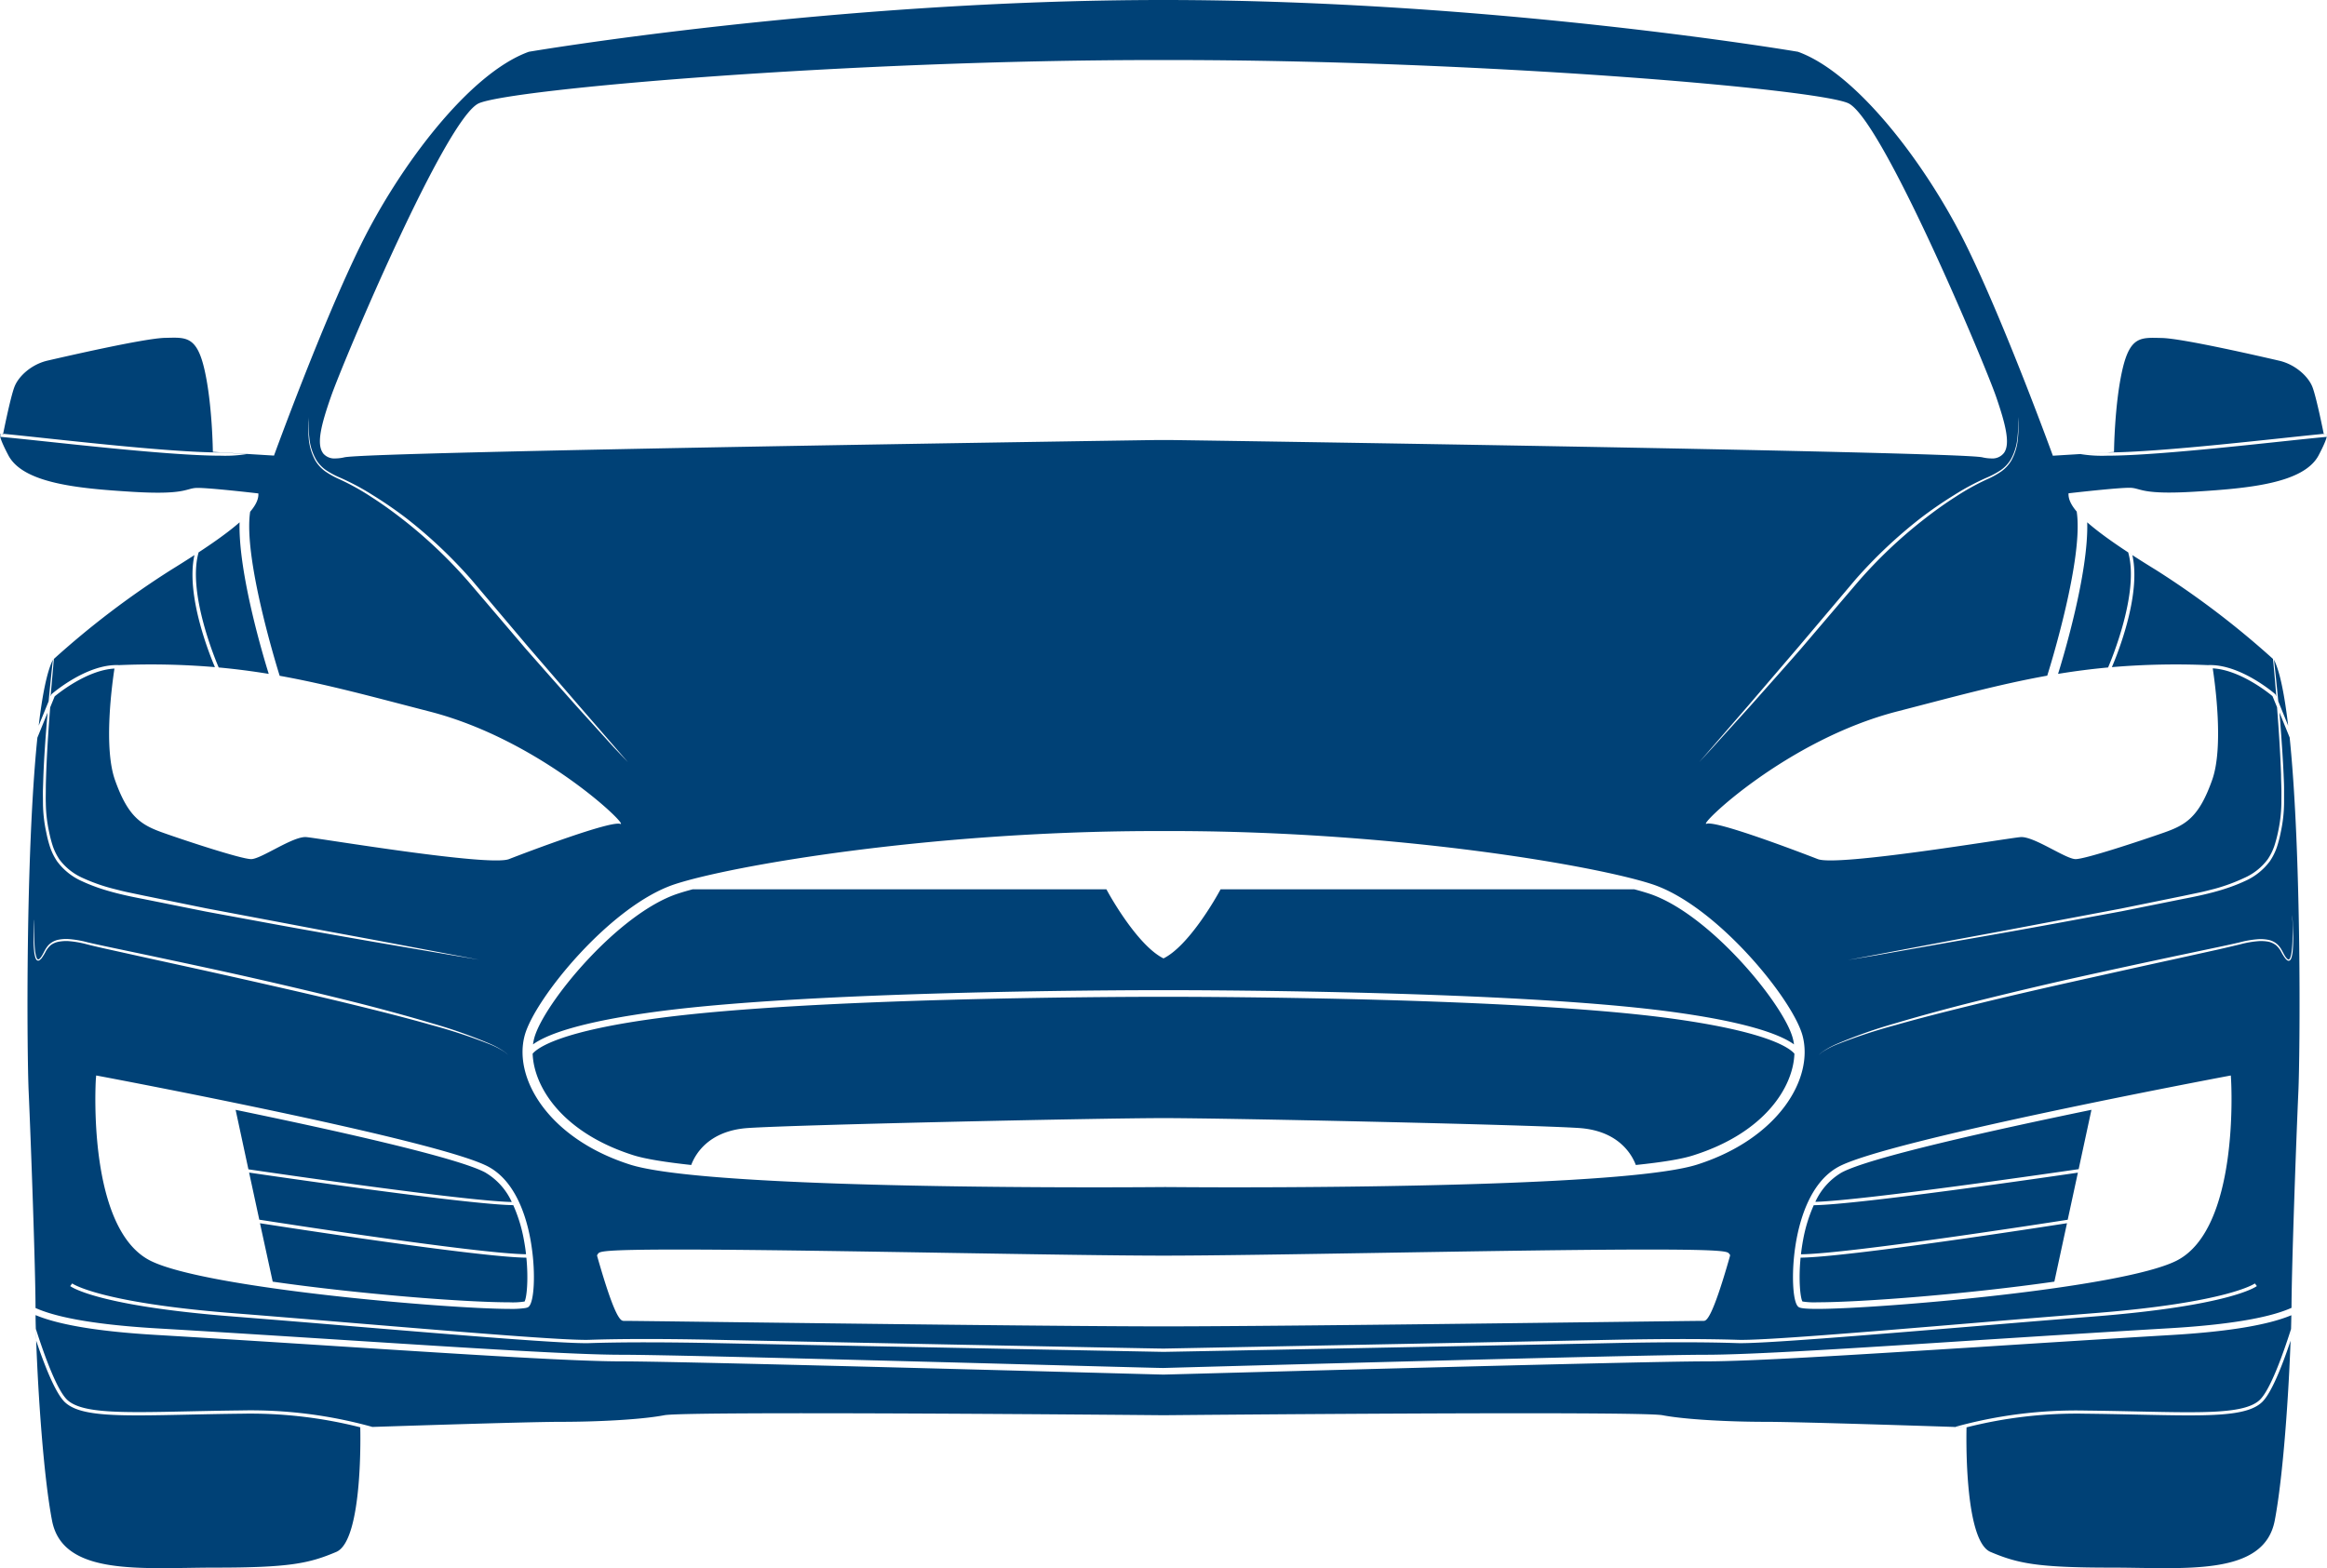 <?xml version="1.0" encoding="UTF-8"?> <svg xmlns="http://www.w3.org/2000/svg" id="_ŽÓť_3" data-name="—ŽÓť_3" viewBox="0 0 704.06 474.58"><path d="M498.9,270.43c18.19,5.95,40.62,33.27,43.49,43.64a14,14,0,0,1,.4,2c-4-2.89-13.93-6.85-38.63-10.07-46.4-6-134.87-6.34-152.13-6.34S246.3,300,199.9,306c-24.7,3.22-34.65,7.18-38.63,10.07a14,14,0,0,1,.4-2c2.87-10.37,25.3-37.69,43.49-43.64q1.88-.62,4.41-1.29H334.76c1.59,3,9.75,17.17,17.27,20.91,7.52-3.74,15.68-17.91,17.27-20.91H494.49Q497,269.81,498.9,270.43Zm133.89,65.44c-30.25,6.25-67.36,14.51-75.62,19a19.82,19.82,0,0,0-7.92,8.85c14.24-.35,74.61-9.15,79.67-9.89Zm-82.88,58.25c13.4,0,45.46-2.49,71.66-6.25l3.82-17.68c-7.18,1.12-66.34,10.28-80.6,10.42-.67,6.8-.08,12.2.56,13.27A22.94,22.94,0,0,0,549.91,394.12Zm-471.46-25c5.06.79,66.08,10.29,80.71,10.46-.16-1.42-.38-2.9-.66-4.41a45.68,45.68,0,0,0-3.21-10.45c-13.23-.12-72.34-8.74-79.92-9.85ZM503.9,308c-46.28-6-134.63-6.33-151.87-6.33S246.44,302,200.16,308c-30.38,3.95-37.4,9-39,10.88.35,10.05,8.91,23.84,30.34,30.69,3.67,1.18,9.83,2.15,17.64,3,1.15-3.1,5.13-10.37,17.17-11.19,14.91-1,106.44-3,125.73-3s110.82,2,125.73,3c12,.82,16,8.09,17.17,11.19,7.81-.81,14-1.78,17.64-3,21.43-6.85,30-20.64,30.34-30.69C541.3,317,534.28,312,503.9,308Zm-357,46.88c-8.25-4.5-45.36-12.76-75.61-19l3.87,18c5.06.75,65.43,9.6,79.68,9.89A19.91,19.91,0,0,0,146.88,354.88Zm-64.39,33c13.1,1.88,27.66,3.44,40.63,4.54s24.33,1.71,31,1.71a23,23,0,0,0,4.57-.24c.63-1.05,1.22-6.45.55-13.27-14.26-.14-73.42-9.3-80.6-10.42ZM109.17,432A135.57,135.57,0,0,0,73,427.84c-5.85.06-11.29.18-16.08.28-21,.45-32.55.69-37.27-3.75-2.83-2.67-6.09-10.88-8.7-18.62.55,15.58,2.19,40.83,4.79,54.42,3.25,17,27.25,14.25,49.5,14.25s28.25-1.25,36.5-4.75S109,432,109,432Zm482.16-.11a137.28,137.28,0,0,1,39.71-5c5.85.06,11.29.18,16.08.28,20,.43,32.14.68,36.57-3.48,3.06-2.89,6.79-13,9.49-21.48,0,1.09-.07,2.26-.11,3.49.11-2.95.17-5.55.2-7.66-7.16,3-19.36,5-36.52,6-19.91,1.18-39.82,2.45-57.39,3.58C560.66,410.05,530.09,412,516,412c-20.42,0-162.54,4-164,4l0-1,0,1c-1.43,0-143.55-4-164-4-14.06,0-44.63-1.95-83.33-4.42-17.57-1.13-37.48-2.4-57.4-3.58-17.15-1-29.35-3-36.51-6,0,2.11.09,4.71.2,7.66,0-1.23-.08-2.4-.11-3.49,2.71,8.46,6.43,18.59,9.49,21.48,4.43,4.16,16.52,3.91,36.57,3.48,4.79-.1,10.23-.22,16.08-.28a137.28,137.28,0,0,1,39.71,5l-3.36.11c4.34-.15,49.85-1.66,60.33-1.66,11,0,24.33-.66,31.33-2s151,0,151,0,144-1.33,151,0,20.33,2,31.33,2c10.48,0,56,1.51,60.33,1.66ZM10.78,396.17c0,.42,0,.88,0,1.37C10.78,397.05,10.78,396.59,10.78,396.17Zm673.59,28.2c-4.72,4.44-16.28,4.2-37.27,3.75-4.79-.1-10.23-.22-16.08-.28A135.52,135.52,0,0,0,594.89,432H595s-1,34.17,7.25,37.67,14.25,4.75,36.5,4.75,46.25,2.75,49.5-14.25c2.6-13.59,4.24-38.84,4.79-54.42C690.46,413.49,687.2,421.7,684.37,424.37Zm-55.68-69.48c-7.58,1.11-66.68,9.73-79.92,9.85a45.76,45.76,0,0,0-3.21,10.44c-.28,1.51-.5,3-.66,4.42,14.63-.17,75.66-9.67,80.71-10.46Zm63.7-134.66c.08.78.17,1.58.26,2.39C692.57,221.81,692.48,221,692.39,220.23Zm-.08-.63c-1.08-9.17-2.47-16.32-4.28-19.93.39,3.59.84,7.82,1.29,12.58ZM51.7,172.5a261.76,261.76,0,0,0-35.4,26.92c-.29,3.28-.62,7.09-1,11.36l.27-.66.09-.08c.46-.4,10.75-9.21,20.37-8.75a229.35,229.35,0,0,1,29,.61c-1.1-2.54-9-21.48-6.19-33.92l1.26-.82c-3.49,12.06,5.14,32.68,6.07,34.84,5.23.48,10.24,1.14,15.14,1.94-1.51-4.82-9.26-30.51-8.82-45.87C68.25,161.82,61.47,166.46,51.7,172.5ZM16,199.67l.11-.1Zm-1.29,12.58c.45-4.76.9-9,1.29-12.58-1.81,3.61-3.21,10.76-4.29,19.93Zm673.18-12.69.11.11ZM11.67,220.22c-.09.84-.19,1.68-.28,2.55C11.49,221.91,11.58,221.06,11.67,220.22Zm689.86-82.43c-4.5,8.5-21.17,10-37.33,11s-16.34-1-19.5-1.16-18.84,1.66-18.84,1.66c-.11,1.65.71,3.49,2.59,5.67l-.12-.13c2.13,13.95-8,46.81-8.92,49.65-14.65,2.63-28.66,6.51-45.38,10.82-33.67,8.66-60.67,35-57.67,34S544,257.67,550,260s57.33-6.33,61.33-6.66S625,260,628,260s20-5.66,26.67-8,10.66-4.66,14.66-16c3.52-9.94.85-29.22.16-33.73,8.37.47,17.12,7.6,18.09,8.42l1.37,3.34c.11,1.55.23,3.13.35,4.78.34,4.83.67,10.07.86,15.61,0,1.39.07,2.79.1,4.21s0,2.86,0,4.31a44.24,44.24,0,0,1-1,8.77,38.85,38.85,0,0,1-1.15,4.36,17.09,17.09,0,0,1-2,4,17.77,17.77,0,0,1-7.15,5.65A54,54,0,0,1,670,269c-1.55.39-3.11.81-4.67,1.13l-4.75,1-18.89,3.85-18.34,3.46-17.15,3.25-15.38,2.85-31.71,6,8.72-1.46L590.88,285c9.54-1.66,20.68-3.61,32.6-5.81l18.37-3.39,18.9-3.8c6.32-1.21,12.73-2.66,18.57-5.4a18.77,18.77,0,0,0,7.48-6,18,18,0,0,0,2.11-4.26,36.43,36.43,0,0,0,1.16-4.48,43.33,43.33,0,0,0,1-8.92c0-1.47,0-2.91,0-4.34s-.09-2.84-.14-4.23c-.25-5.55-.64-10.79-1-15.62-.08-1.07-.17-2.11-.26-3.14l3.09,7.58c3.66,35.52,3.15,95.88,2.64,107.09-.66,14.67-2.08,54.09-2.08,65.84v-.32c-5.49,2.48-16.16,4.94-36.64,6.16-19.92,1.17-39.83,2.45-57.41,3.57C560.57,408.05,530,410,516,410c-20.39,0-161.84,3.94-164,4s-143.61-4-164-4c-14,0-44.54-1.95-83.21-4.42-17.57-1.12-37.48-2.4-57.4-3.57-20.48-1.22-31.15-3.68-36.64-6.16v.32c0-11.75-1.42-51.17-2.08-65.84-.51-11.21-1-71.57,2.64-107.09l3.09-7.58c-.09,1-.18,2.07-.26,3.14-.39,4.83-.78,10.07-1,15.62-.05,1.39-.09,2.8-.14,4.23S13,241.52,13,243a43.33,43.33,0,0,0,1,8.92,36.43,36.43,0,0,0,1.16,4.48,18,18,0,0,0,2.11,4.26,18.77,18.77,0,0,0,7.48,6c5.84,2.74,12.25,4.19,18.57,5.4l18.9,3.8,18.37,3.39c11.92,2.2,23.06,4.15,32.6,5.81L136.27,289l8.72,1.46-31.71-6L97.9,281.61l-17.15-3.25L62.41,274.9l-18.89-3.85-4.75-1c-1.56-.32-3.12-.74-4.67-1.13a54,54,0,0,1-9-3.18A17.77,17.77,0,0,1,18,260.13a17.09,17.09,0,0,1-2-4,36.77,36.77,0,0,1-1.14-4.36,43.53,43.53,0,0,1-1-8.77c-.05-1.45,0-2.89,0-4.31s.06-2.82.1-4.21c.19-5.54.52-10.78.86-15.61.12-1.65.24-3.23.36-4.78l1.36-3.34c1-.82,9.72-7.95,18.09-8.42-.69,4.51-3.36,23.79.16,33.73,4,11.31,8,13.64,14.66,16S73,260,76,260s12.67-7,16.67-6.66S148,262.34,154,260s30.67-11.66,33.67-10.66-24-25.34-57.67-34c-16.72-4.31-30.73-8.19-45.38-10.82-.89-2.84-11.05-35.7-8.93-49.65,1.8-2.12,2.59-3.92,2.48-5.54,0,0-15.67-1.83-18.84-1.66s-3.33,2.16-19.5,1.16S7,146.29,2.53,137.79.9,131.54.9,131.54,3.15,120.17,4.4,117s5.13-6.75,10-7.87,29.25-6.75,35.5-6.88,9.63-.75,12,9.75,2.5,24.75,2.5,24.75l18.5,1.13s14.63-40.25,26.38-64S142,22.17,160,15.67C160,15.67,252,0,352,0S544,15.67,544,15.67c18,6.5,39,34.5,50.75,58.25s26.37,64,26.37,64l18.5-1.13s.13-14.25,2.5-24.75,5.75-9.87,12-9.75,30.63,5.75,35.5,6.88,8.75,4.75,10,7.87,3.5,14.5,3.5,14.5S706,129.29,701.53,137.79Zm-626.89-.37-8-.49c-16.38,0-52.43-4.39-65.63-5.64a2,2,0,0,0,0,.26s-1.19-.93-.84.66c12.54,1.11,49.71,5.7,66.62,5.7A40.66,40.66,0,0,0,74.64,137.42Zm23-.37a4.42,4.42,0,0,0,3.85,1.69,12.66,12.66,0,0,0,2.72-.34c7.86-1.74,243.36-5.2,245.72-5.23h4.1c2.38,0,237.88,3.49,245.74,5.23a12.66,12.66,0,0,0,2.72.34,4.42,4.42,0,0,0,3.85-1.69c1.94-2.72.52-8.51-2.4-17-3.66-10.55-34.76-84.49-44.8-88.84S448,18.17,354.08,18.17H350c-93.9,0-195.13,8.77-205.09,13.08s-41.14,78.29-44.79,88.84C97.16,128.54,95.74,134.32,97.68,137.05ZM190,230.67,175.1,213.48l-15.27-17.71L142.52,175.3A144.74,144.74,0,0,0,123,156.88a123.57,123.57,0,0,0-10.16-7A75.23,75.23,0,0,0,103,144.6a25.64,25.64,0,0,1-4.3-2.28,10.52,10.52,0,0,1-3-3.12,16.32,16.32,0,0,1-2.11-6.77,38.69,38.69,0,0,1-.25-4.62c0-1.07,0-1.64,0-1.64s0,.57-.08,1.64a40.4,40.4,0,0,0,.13,4.64,16.75,16.75,0,0,0,2,6.91,11,11,0,0,0,3,3.28,25.52,25.52,0,0,0,4.32,2.4,72.75,72.75,0,0,1,9.62,5.35c3.29,2.1,6.64,4.52,10,7.16a143,143,0,0,1,19.33,18.39c5.93,6.94,11.85,13.89,17.4,20.4,2.83,3.21,5.56,6.32,8.16,9.26l7.34,8.27,11.11,12.26ZM20.5,284.8a29.87,29.87,0,0,1,5.85,1c2,.51,4.11,1,6.26,1.47l13.56,3c9.4,2.05,19.43,4.25,29.44,6.52s20,4.53,29.37,6.81,18.06,4.47,25.46,6.59a164.16,164.16,0,0,1,17.64,5.8,25.26,25.26,0,0,1,4.62,2.39,7.32,7.32,0,0,1,1,.89,5.85,5.85,0,0,0-1-.92,24.79,24.79,0,0,0-4.57-2.51,148.92,148.92,0,0,0-17.56-6.19c-7.38-2.2-16.06-4.57-25.4-6.89s-19.35-4.67-29.36-6.94-20.07-4.39-29.48-6.4l-13.58-2.86c-2.16-.46-4.26-.91-6.27-1.38a30.16,30.16,0,0,0-6-1,12.46,12.46,0,0,0-2.87.23,5.89,5.89,0,0,0-2.51,1.22c-1.43,1.21-1.89,3-2.78,4.14-.12.15-.27.28-.4.42a.57.57,0,0,1-.37.17c-.24,0-.43-.39-.54-.71a10.59,10.59,0,0,1-.41-2c-.15-1.34-.19-2.59-.22-3.71-.05-2.24,0-4,0-5.21,0-.9,0-1.49.06-1.72,0,.23,0,.82-.11,1.72-.06,1.2-.15,3-.16,5.22,0,1.12,0,2.37.14,3.72a10.21,10.21,0,0,0,.38,2.11,2.13,2.13,0,0,0,.24.54.77.77,0,0,0,.54.4.87.87,0,0,0,.65-.25c.14-.14.28-.26.42-.41a14.81,14.81,0,0,0,1.29-2.1,7,7,0,0,1,1.53-1.93A5.7,5.7,0,0,1,17.76,285,12.39,12.39,0,0,1,20.5,284.8Zm127.34,68.33c-14.64-8-113.43-26.65-117.62-27.44l-1.12-.21L29,326.61c-.11,1.85-2.49,45.44,16.55,54.95,16.71,8.36,90,14.56,108.57,14.56a29.09,29.09,0,0,0,4.78-.25c.79-.14,1-.32,1.14-.49,1.59-1.59,2-9.93.84-17.85C159.91,370.53,156.87,358.05,147.84,353.13Zm535,36.09-.6-.8c-.08.06-8.24,5.82-48.71,9-11.71.92-24.77,2-37.41,3.06-32.53,2.71-63.25,5.27-70.4,5-9.58-.31-23.2-.31-38.36,0-14.48.31-133.86,2.62-135.32,2.65s-120.84-2.34-135.32-2.65c-15.16-.33-28.78-.33-38.36,0-7.14.25-37.87-2.31-70.4-5-12.64-1.05-25.7-2.14-37.41-3.06-40.47-3.18-48.63-8.94-48.71-9l-.6.8c.32.24,8.27,6,49.23,9.2,11.71.92,24.77,2,37.41,3.06,32.56,2.7,63.32,5.25,70.51,5,9.56-.32,23.17-.31,38.31,0,14.5.31,134.12,2.63,135.33,2.65v0c1.21,0,120.83-2.34,135.33-2.65,15.14-.33,28.74-.34,38.31,0,7.18.22,38-2.32,70.52-5,12.63-1.05,25.69-2.14,37.4-3.06C674.56,395.19,682.51,389.46,682.83,389.22Zm-502.09-8.84c5.47,19.22,7.13,19.37,8,19.37H189c1.91,0,13.19.14,28.81.34,39.59.49,105.85,1.32,134.25,1.32s94.63-.83,134.21-1.32c15.64-.19,26.93-.34,28.85-.34h.3c.79,0,2.45-.12,7.93-19.36l.13-.56-.3-.4c-.49-.65-1-1.27-24.3-1.27-20.6,0-51.37.51-81.13,1-26.25.43-51.05.84-65.69.84s-39.43-.41-65.68-.84c-29.76-.49-60.54-1-81.14-1-23.34,0-23.81.62-24.3,1.27l-.31.48ZM550.32,319.3a7.32,7.32,0,0,1,1-.89A25.26,25.26,0,0,1,556,316a164.16,164.16,0,0,1,17.64-5.8c7.4-2.12,16.11-4.31,25.46-6.59s19.35-4.58,29.37-6.81,20-4.47,29.45-6.52l13.55-3c2.15-.49,4.24-1,6.26-1.47a29.87,29.87,0,0,1,5.85-1,12.39,12.39,0,0,1,2.74.18,5.7,5.7,0,0,1,2.32,1.08,7,7,0,0,1,1.53,1.93,14,14,0,0,0,1.3,2.1c.13.15.27.27.41.41a.87.87,0,0,0,.65.25.77.77,0,0,0,.54-.4,2.13,2.13,0,0,0,.24-.54,10.21,10.21,0,0,0,.38-2.11c.12-1.35.14-2.6.14-3.72,0-2.25-.1-4-.16-5.22s-.12-1.84-.12-1.84,0,.64.07,1.84.09,3,0,5.21c0,1.12-.07,2.37-.23,3.71a9.85,9.85,0,0,1-.4,2c-.11.32-.3.68-.54.71a.57.57,0,0,1-.37-.17c-.13-.14-.28-.27-.4-.42-.89-1.15-1.35-2.93-2.78-4.14a5.89,5.89,0,0,0-2.51-1.22,12.46,12.46,0,0,0-2.87-.23,30.16,30.16,0,0,0-6,1c-2,.47-4.11.92-6.27,1.38l-13.58,2.86c-9.41,2-19.45,4.17-29.48,6.4s-20,4.62-29.36,6.94-18,4.69-25.4,6.89a148.92,148.92,0,0,0-17.56,6.19,24.79,24.79,0,0,0-4.57,2.51A5.85,5.85,0,0,0,550.32,319.3Zm-7.17,58.22c-1.15,7.92-.75,16.27.84,17.86.33.33.74.74,5.92.74,18.62,0,91.86-6.2,108.57-14.56,19-9.51,16.66-53.1,16.55-54.95l-.07-1.13-1.11.21c-4.2.79-103,19.45-117.63,27.44C547.2,358.05,544.16,370.52,543.15,377.52ZM499.83,267.58c-16.92-5.54-76-15.83-143.3-16.07h-8.17c-67.62.16-127.14,10.51-144.13,16.07-19.37,6.34-42.36,34.53-45.45,45.69-3.62,13.09,7.28,31.32,31.79,39.16,19.2,6.15,101.19,6.9,140.49,6.9,11.73,0,19.66-.07,21-.08s9.24.08,21,.08c39.3,0,121.29-.76,140.49-6.9,24.51-7.84,35.41-26.07,31.79-39.16C542.19,302.11,519.2,273.92,499.83,267.58Zm110.9-139.77c-.05-1.07-.08-1.64-.08-1.64s0,.57,0,1.64a38.69,38.69,0,0,1-.25,4.62,16.32,16.32,0,0,1-2.11,6.77,10.52,10.52,0,0,1-3,3.12,25.64,25.64,0,0,1-4.3,2.28,75.23,75.23,0,0,0-9.77,5.24,123.57,123.57,0,0,0-10.16,7,144.15,144.15,0,0,0-19.56,18.42l-17.31,20.47L529,213.48,514.1,230.67l4.18-4.54,11.11-12.26,7.34-8.27c2.6-2.94,5.33-6,8.16-9.26,5.55-6.51,11.47-13.46,17.4-20.4a143,143,0,0,1,19.33-18.39c3.35-2.64,6.7-5.06,10-7.16a72.75,72.75,0,0,1,9.62-5.35,25.52,25.52,0,0,0,4.32-2.4,11,11,0,0,0,3-3.28,16.75,16.75,0,0,0,2-6.91A40.4,40.4,0,0,0,610.73,127.81Zm93.26,4.4c.35-1.59-.84-.66-.84-.66a2,2,0,0,0,0-.26c-13.2,1.25-49.25,5.61-65.63,5.64l-8.05.49a40.66,40.66,0,0,0,8,.49C654.28,137.91,691.45,133.32,704,132.21Zm-36,69.08c9.62-.46,19.91,8.35,20.37,8.75l.09.08.27.66c-.34-4.27-.67-8.08-1-11.36a261.76,261.76,0,0,0-35.4-26.92c-9.78-6-16.55-10.68-20.81-14.43.44,15.36-7.31,41.05-8.82,45.87,4.9-.8,9.91-1.46,15.14-1.94.93-2.16,9.56-22.78,6.07-34.84l1.26.82c2.86,12.44-5.09,31.38-6.19,33.92A229.35,229.35,0,0,1,668,201.29Z" transform="translate(0)" style="fill: #004176"></path></svg> 